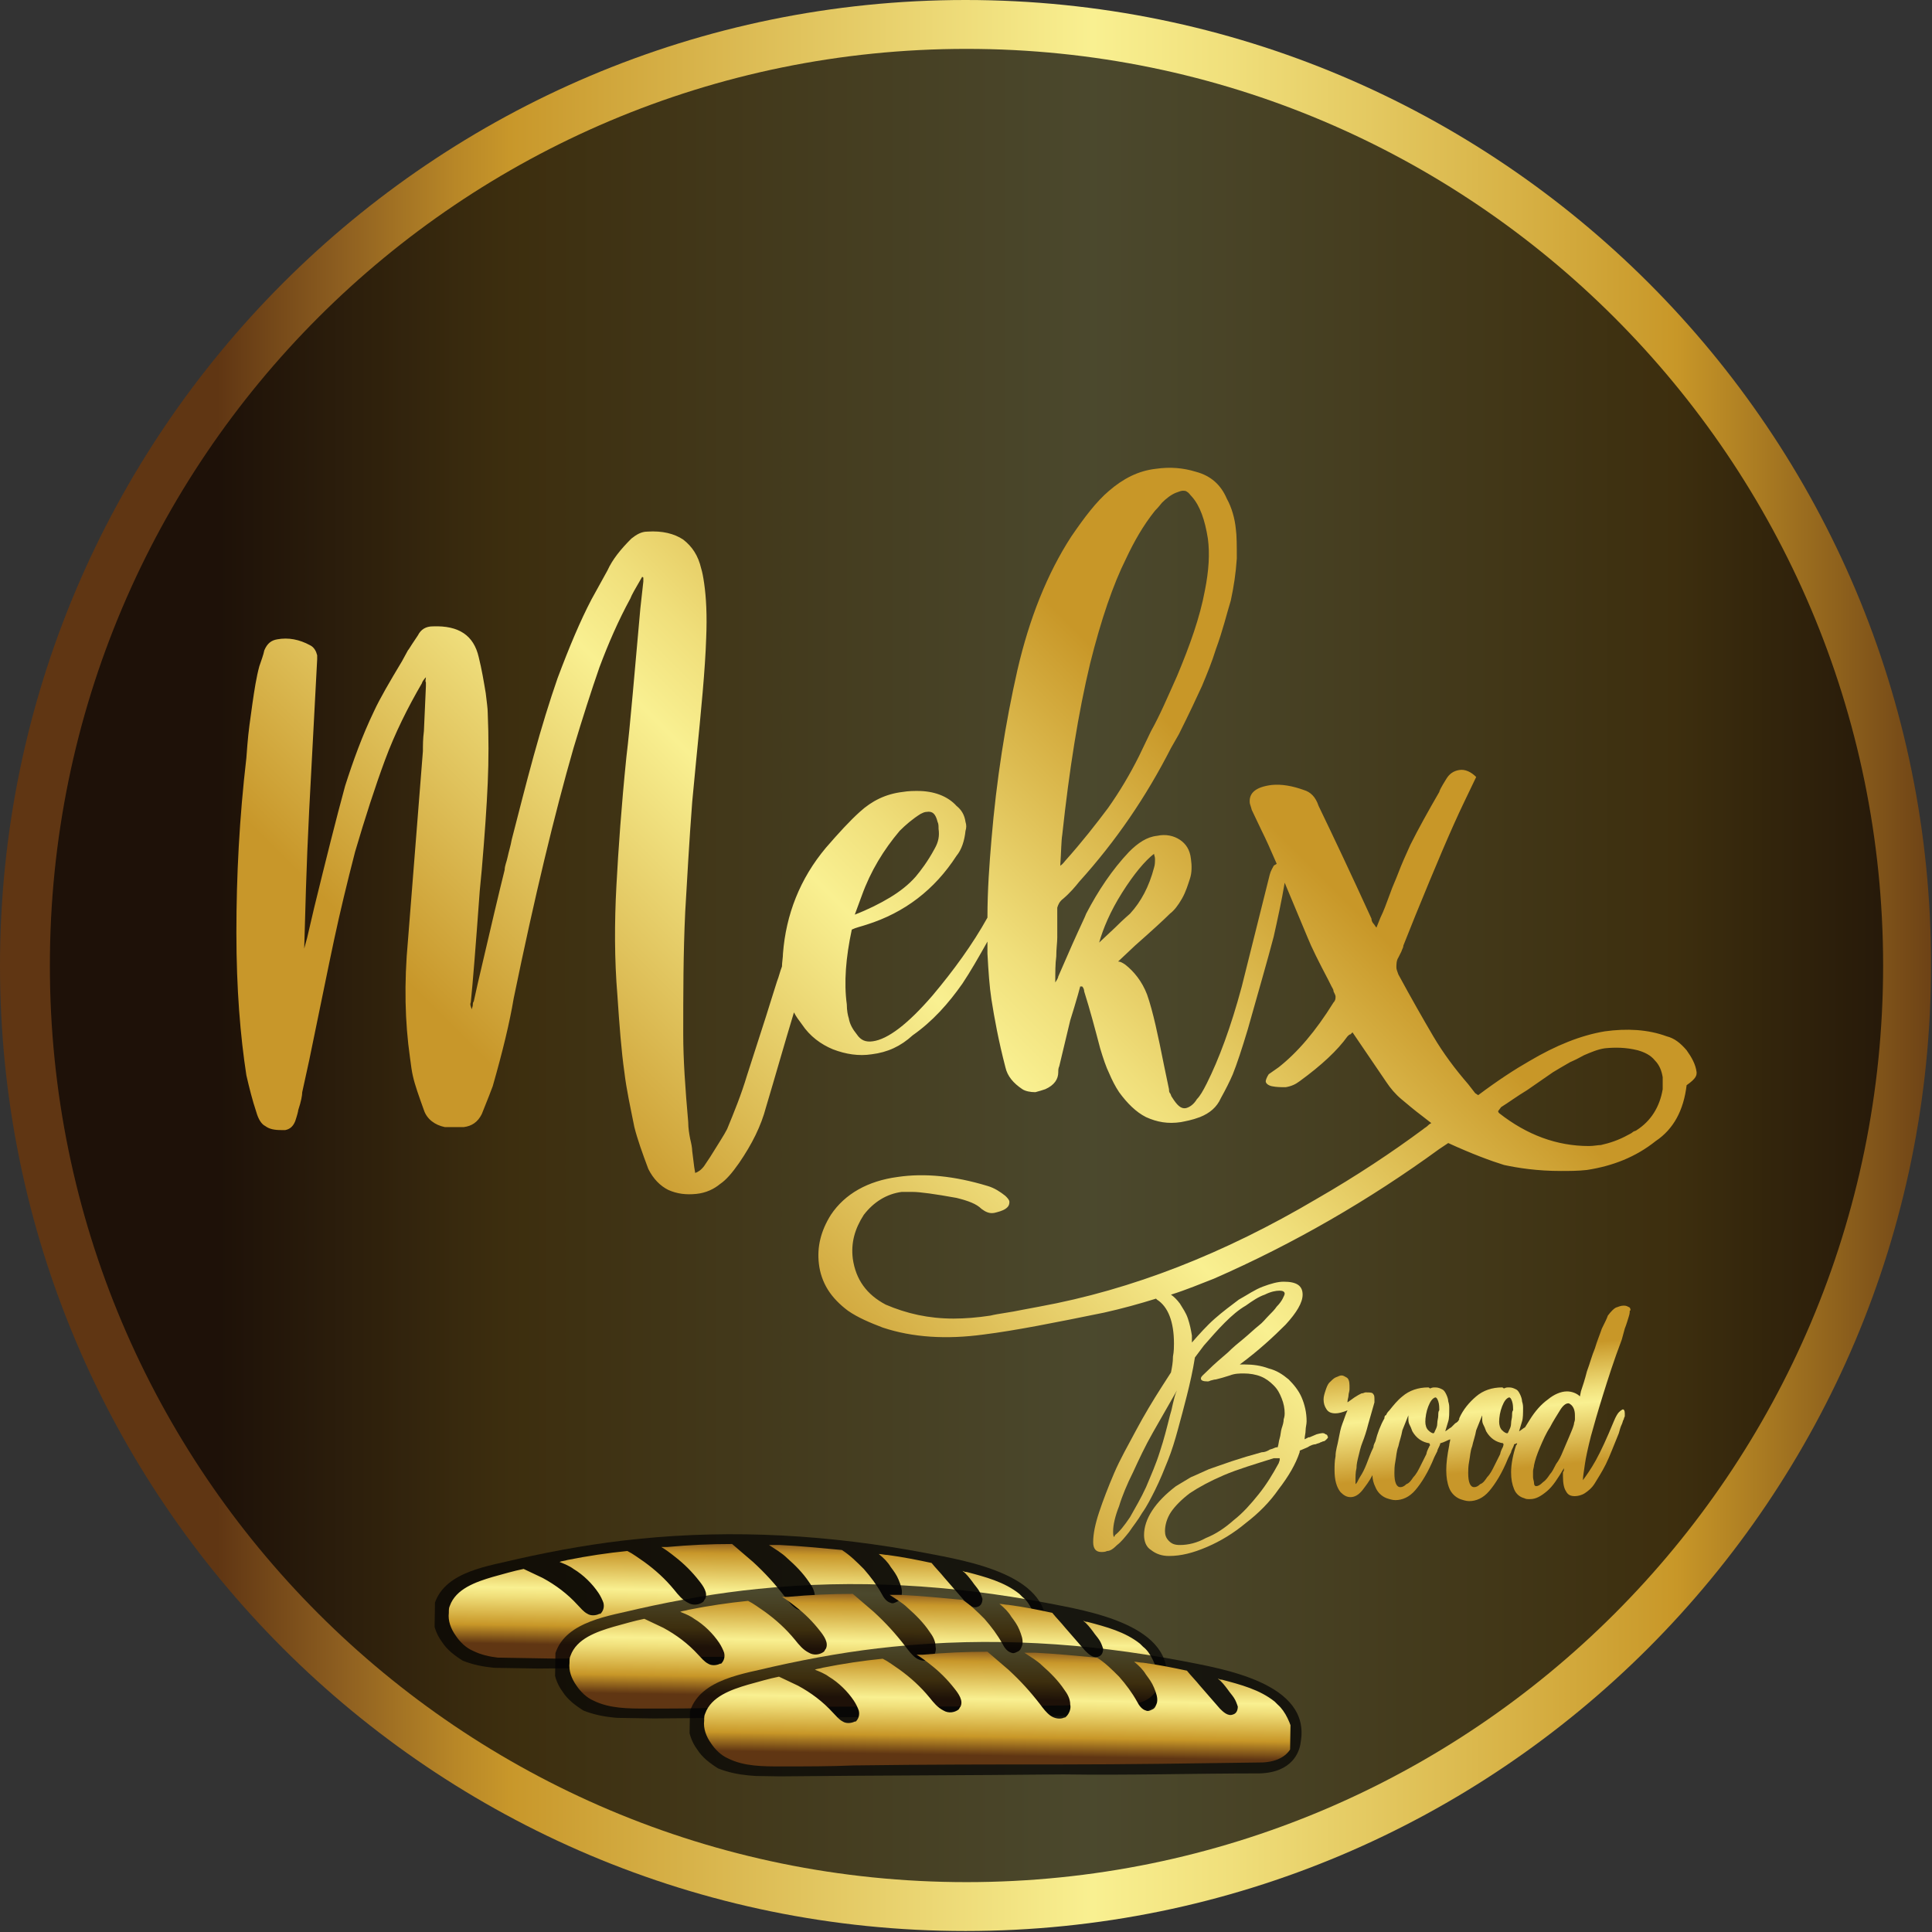 <?xml version="1.0" encoding="utf-8"?>
<!-- Generator: Adobe Illustrator 26.3.1, SVG Export Plug-In . SVG Version: 6.00 Build 0)  -->
<svg version="1.1" id="Laag_1" xmlns="http://www.w3.org/2000/svg" xmlns:xlink="http://www.w3.org/1999/xlink" x="0px" y="0px"
	 viewBox="0 0 193.7 193.7" style="enable-background:new 0 0 193.7 193.7;" xml:space="preserve">
<rect x="0" y="0" width="193.7" height="193.7" fill="#333333" stroke="none"/>
<style type="text/css">
	
		.st0{clip-path:url(#SVGID_00000057850733368817011380000016694653357884534156_);fill:url(#SVGID_00000011008556415629835030000012049168980221576591_);}
	.st1{opacity:0.7;}
	.st2{fill:#020203;}
	
		.st3{clip-path:url(#SVGID_00000111156719263109665570000008635680218928908690_);fill:url(#SVGID_00000155834685284827655960000013033897122574117814_);}
	.st4{fill:url(#SVGID_00000159456843998782866700000005621605291271379373_);}
	.st5{fill:url(#SVGID_00000059310534223644422150000008010203510843518356_);}
	.st6{clip-path:url(#SVGID_00000053512727145276485440000013314998986648009628_);fill:#020203;}
	
		.st7{clip-path:url(#SVGID_00000132798214947799574900000013897515556308789413_);fill:url(#SVGID_00000101075889938254267600000016563404850787732884_);}
	.st8{clip-path:url(#SVGID_00000119110737566784407660000011792897762345031815_);fill:#020203;}
	
		.st9{clip-path:url(#SVGID_00000128453377455469756670000012034504487954934406_);fill:url(#SVGID_00000129196513531705251570000000135426869605926334_);}
	.st10{clip-path:url(#SVGID_00000023972249683158886590000017087975089323109306_);fill:#020203;}
	
		.st11{clip-path:url(#SVGID_00000004507527478086367480000008959536071707918980_);fill:url(#SVGID_00000142163208661836135090000004256946292201312419_);}
</style>
<g>
	<g>
		<g>
			<defs>
				<path id="SVGID_1_" d="M0,96.8c0,53.5,43.4,96.8,96.8,96.8c53.5,0,96.8-43.4,96.8-96.8C193.7,43.4,150.3,0,96.8,0
					C43.4,0,0,43.4,0,96.8"/>
			</defs>
			<clipPath id="SVGID_00000004524086041802806960000013567117662037206939_">
				<use xlink:href="#SVGID_1_"  style="overflow:visible;"/>
			</clipPath>
			
				<linearGradient id="SVGID_00000056401412791533246090000012199464099143394744_" gradientUnits="userSpaceOnUse" x1="-2832.602" y1="2100.821" x2="-2832.314" y2="2100.821" gradientTransform="matrix(672.402 0 0 -672.402 1904647.75 1412693.625)">
				<stop  offset="0" style="stop-color:#603613"/>
				<stop  offset="2.000000e-02" style="stop-color:#603613"/>
				<stop  offset="8.695970e-02" style="stop-color:#8D5E20"/>
				<stop  offset="0.149" style="stop-color:#B78627"/>
				<stop  offset="0.18" style="stop-color:#C8972A"/>
				<stop  offset="0.5" style="stop-color:#F9F091"/>
				<stop  offset="0.575" style="stop-color:#F0DF7B"/>
				<stop  offset="0.727" style="stop-color:#D8B347"/>
				<stop  offset="0.82" style="stop-color:#C89728"/>
				<stop  offset="0.98" style="stop-color:#603613"/>
				<stop  offset="1" style="stop-color:#603613"/>
			</linearGradient>
			
				<rect y="0" style="clip-path:url(#SVGID_00000004524086041802806960000013567117662037206939_);fill:url(#SVGID_00000056401412791533246090000012199464099143394744_);" width="193.7" height="193.7"/>
		</g>
		<g>
			<g class="st1">
				<g>
					<path class="st2" d="M188.8,96.8c0,50.8-41.2,91.9-91.9,91.9c-50.8,0-91.9-41.2-91.9-91.9c0-50.8,41.2-91.9,91.9-91.9
						C147.6,4.9,188.8,46.1,188.8,96.8"/>
				</g>
			</g>
		</g>
		<g>
			<defs>
				<path id="SVGID_00000181773090124505440960000011496299430821639846_" d="M146.6,149.9C146.6,149.9,146.6,149.9,146.6,149.9
					C146.6,149.9,146.6,149.9,146.6,149.9L146.6,149.9z"/>
			</defs>
			<clipPath id="SVGID_00000055706249025899232020000009584586920946769572_">
				<use xlink:href="#SVGID_00000181773090124505440960000011496299430821639846_"  style="overflow:visible;"/>
			</clipPath>
			
				<linearGradient id="SVGID_00000056409793667120823420000011648794173753408182_" gradientUnits="userSpaceOnUse" x1="-7206.769" y1="5398.805" x2="-7206.48" y2="5398.805" gradientTransform="matrix(0.198 0 0 -0.198 1570.436 1216.511)">
				<stop  offset="0" style="stop-color:#603613"/>
				<stop  offset="2.000000e-02" style="stop-color:#603613"/>
				<stop  offset="8.695970e-02" style="stop-color:#8D5E20"/>
				<stop  offset="0.149" style="stop-color:#B78627"/>
				<stop  offset="0.18" style="stop-color:#C8972A"/>
				<stop  offset="0.5" style="stop-color:#F9F091"/>
				<stop  offset="0.575" style="stop-color:#F0DF7B"/>
				<stop  offset="0.727" style="stop-color:#D8B347"/>
				<stop  offset="0.82" style="stop-color:#C89728"/>
				<stop  offset="0.98" style="stop-color:#603613"/>
				<stop  offset="1" style="stop-color:#603613"/>
			</linearGradient>
			
				<rect x="146.6" y="149.9" style="clip-path:url(#SVGID_00000055706249025899232020000009584586920946769572_);fill:url(#SVGID_00000056409793667120823420000011648794173753408182_);" width="0.1" height="0"/>
		</g>
	</g>
	<g>
		
			<linearGradient id="SVGID_00000121257874289279305410000012814113539112270775_" gradientUnits="userSpaceOnUse" x1="49.981" y1="136.429" x2="129.966" y2="56.444">
			<stop  offset="0.18" style="stop-color:#C8972A"/>
			<stop  offset="0.5" style="stop-color:#F9F091"/>
			<stop  offset="0.575" style="stop-color:#F0DF7B"/>
			<stop  offset="0.727" style="stop-color:#D8B347"/>
			<stop  offset="0.82" style="stop-color:#C89728"/>
		</linearGradient>
		<path style="fill:url(#SVGID_00000121257874289279305410000012814113539112270775_);" d="M170.1,107.5c-0.1-0.8-0.5-1.5-1-2.2
			c-0.6-0.7-1.2-1.2-2-1.4c-1.9-0.7-4-0.8-6.2-0.5c-2.4,0.4-4.9,1.4-7.6,3c-1.4,0.8-3.1,1.9-5.1,3.4l-0.3-0.2l-0.7-0.9
			c-1.3-1.5-2.5-3.1-3.5-4.8c-1-1.7-2.2-3.8-3.5-6.2c-0.1-0.3-0.2-0.5-0.2-0.7c0-0.3,0-0.7,0.2-1c0.1-0.2,0.2-0.4,0.3-0.6
			c0.1-0.3,0.2-0.4,0.2-0.6l1.2-3c2-4.9,3.6-8.7,4.9-11.4l1.2-2.5c-0.5-0.5-1.1-0.8-1.7-0.7c-0.6,0.1-1,0.4-1.3,0.9
			c-0.5,0.8-0.7,1.2-0.7,1.3c-1.1,1.9-2.1,3.7-2.9,5.3c-0.5,1.1-0.9,2-1.2,2.8c-0.3,0.8-0.6,1.4-0.8,2c-0.4,1.1-0.7,1.9-1,2.5
			l-0.4,1c-0.1-0.1-0.2-0.3-0.3-0.4c-0.1-0.1-0.2-0.3-0.2-0.5c-2.1-4.6-3.9-8.4-5.3-11.3c-0.3-0.9-0.8-1.4-1.5-1.6
			c-1.1-0.4-2.2-0.6-3.2-0.5c-1.6,0.2-2.3,0.8-2.2,1.8c0,0.1,0.1,0.3,0.2,0.7l1,2.1c0.4,0.8,0.9,1.9,1.5,3.3
			c-0.1,0.1-0.2,0.1-0.3,0.2c-0.1,0.2-0.3,0.5-0.4,0.9l-2.8,11.2c-1.1,4.1-2.3,7.3-3.5,9.7c-0.4,0.8-0.7,1.3-1,1.6
			c-0.3,0.5-0.7,0.8-1.1,0.9c-0.5,0.1-0.9-0.3-1.4-1.1c-0.1-0.1-0.1-0.3-0.2-0.4c-0.1-0.1-0.1-0.3-0.1-0.4l-0.5-2.4
			c-0.6-3-1.1-5.4-1.7-7.1c-0.5-1.3-1.3-2.3-2.2-3c-0.3-0.2-0.5-0.3-0.7-0.3l1.7-1.6c1.7-1.5,2.9-2.6,3.5-3.2
			c0.4-0.3,0.8-0.8,1.2-1.5c0.4-0.7,0.6-1.4,0.8-2c0.2-0.6,0.2-1.3,0.1-2c-0.1-0.9-0.5-1.5-1.1-1.9c-0.6-0.4-1.4-0.6-2.3-0.4
			c-1,0.1-1.9,0.7-2.8,1.6c-1.7,1.8-3.1,3.9-4.3,6.2c-0.1,0.3-0.6,1.3-1.4,3.1l-1.4,3.2c0,0.1-0.1,0.3-0.3,0.6c0-1,0-1.9,0.1-2.6
			c0-0.8,0.1-1.4,0.1-1.9C106,93,106,92.1,106,91c0.1-0.3,0.2-0.6,0.6-0.9c0.7-0.6,1.2-1.2,1.6-1.7c3.7-4.1,6.7-8.5,9.2-13.4
			l0.8-1.4c1-2,1.8-3.7,2.3-4.8c0.5-1.2,1-2.4,1.4-3.7c0.7-1.9,1.1-3.6,1.5-4.9c0.3-1.4,0.5-2.7,0.6-4.2c0-1.3,0-2.3-0.1-3
			c-0.1-1-0.4-2.1-0.9-3c-0.6-1.4-1.6-2.3-3.1-2.7c-1.3-0.4-2.6-0.5-4-0.3c-1.8,0.2-3.3,1-4.7,2.2c-1.3,1.1-2.5,2.7-3.8,4.6
			c-2.4,3.7-4.2,8.2-5.4,13.4c-1.2,5.3-2.1,11-2.6,17c-0.2,2.4-0.4,5-0.4,7.8c-1.5,2.7-3.4,5.3-5.5,7.8c-2.5,2.9-4.5,4.4-6,4.6
			c-0.7,0.1-1.2-0.1-1.6-0.7c-0.4-0.5-0.7-1-0.8-1.6c-0.1-0.3-0.2-0.8-0.2-1.4c-0.3-2.2-0.1-4.7,0.5-7.5c0.4-0.2,0.9-0.3,1.5-0.5
			c3.8-1.2,6.8-3.5,9-6.9c0.5-0.6,0.8-1.5,0.9-2.5c0.1-0.3,0.1-0.6,0-0.9c-0.1-0.7-0.4-1.2-0.9-1.6c-0.9-1-2.3-1.5-3.9-1.5
			c-0.4,0-0.9,0-1.5,0.1c-1.7,0.2-3.1,0.9-4.3,2c-1,0.9-2.1,2.1-3.4,3.6c-2.6,3.1-4,6.7-4.3,10.6c0,0.4-0.1,0.9-0.1,1.3
			c-0.2,0.5-0.3,1-0.5,1.5c-0.4,1.3-0.8,2.5-1.1,3.5l-1.9,5.9c-0.6,2-1.3,3.7-2,5.4c-0.3,0.6-0.9,1.5-1.7,2.8l-0.6,0.9
			c-0.3,0.4-0.6,0.6-0.9,0.7l-0.1-0.6l-0.2-1.6c0-0.3-0.1-0.8-0.2-1.2c-0.1-0.5-0.2-1.1-0.2-1.7c-0.3-3.4-0.5-6.3-0.5-8.8
			c0-4,0-8.1,0.2-12.3c0.2-3.4,0.4-7.1,0.7-11l0.4-4.2c0.5-5,0.9-9.1,1-12.2c0.1-2.3,0-4.1-0.2-5.5c-0.1-0.7-0.2-1.2-0.3-1.5
			c-0.3-1.3-0.9-2.2-1.8-2.9c-0.9-0.6-2.1-0.9-3.6-0.8c-0.6,0-1.1,0.3-1.6,0.7c-1.1,1.1-1.9,2.1-2.4,3.2l-1.6,2.9
			c-1.1,2.1-2.2,4.7-3.4,7.9c-0.8,2.3-1.6,4.9-2.4,7.8c-0.8,2.9-1.5,5.7-2.2,8.4c-0.1,0.6-0.3,1.2-0.4,1.7c-0.1,0.5-0.3,0.9-0.3,1.3
			c-0.5,2-1.4,5.8-2.7,11.4l-0.4,1.8c-0.1,0.1-0.1,0.3-0.1,0.4c0,0.1-0.1,0.3-0.1,0.4c-0.1-0.3-0.2-0.5-0.1-0.7
			c0.2-1.9,0.5-5.7,0.9-11.2l0.2-2.1c0.3-3.5,0.5-6.4,0.6-8.7c0.1-2.3,0.1-4.6,0-7c0-0.5-0.1-1.1-0.2-2c-0.2-1.2-0.4-2.4-0.7-3.6
			c-0.5-2.2-2-3.2-4.6-3.1c-0.7,0-1.2,0.3-1.5,0.9c-0.2,0.3-0.4,0.6-0.6,0.9c-0.2,0.3-0.3,0.5-0.4,0.6l-0.6,1.1
			c-1.2,2-2.2,3.7-2.8,5c-1.2,2.5-2.1,5-2.9,7.5c-0.9,3.3-1.9,7.3-3.1,12.2l-0.7,3l-0.3,1.1c0.1-3.4,0.2-8,0.5-13.9l0.8-15.1
			c0-0.1,0-0.2,0-0.4c-0.1-0.4-0.3-0.8-0.7-1c-1.1-0.6-2.2-0.8-3.3-0.6c-0.6,0.1-1,0.4-1.3,1.1c-0.1,0.5-0.3,1-0.5,1.6
			c-0.3,1.1-0.5,2.4-0.7,3.8c-0.2,1.4-0.4,2.8-0.5,4.1l-0.1,1.3C24,82,23.7,87.8,23.7,93.5c0,5.7,0.4,10.4,1,14.3
			c0.3,1.3,0.6,2.5,1,3.7c0.2,0.7,0.5,1.2,0.9,1.4c0.4,0.3,0.9,0.4,1.6,0.4c0.1,0,0.2,0,0.4,0c0.5-0.1,0.8-0.4,1-0.9
			c0.2-0.6,0.3-1,0.3-1.1c0.3-0.9,0.4-1.5,0.4-1.8l0.7-3.2c1.1-5.3,1.9-9.3,2.5-12.1c0.6-2.8,1.3-5.7,2.1-8.8c1-3.4,2-6.5,3-9.2
			c1-2.7,2.3-5.3,3.7-7.7c0-0.1,0.2-0.4,0.4-0.6c0,0.2-0.1,0.4,0,0.5c0,0.1,0,0.3,0,0.4l-0.2,4.5c-0.1,0.8-0.1,1.4-0.1,2l-1.5,19
			c-0.4,4.3-0.3,8.2,0.2,11.7c0.1,0.8,0.2,1.5,0.3,1.9c0.2,0.9,0.6,2,1.1,3.4c0.3,0.9,1.1,1.5,2.1,1.7c0.2,0,0.4,0,0.7,0
			c0.3,0,0.5,0,0.7,0c0.1,0,0.3,0,0.5,0c0.8-0.1,1.4-0.5,1.8-1.3c0.6-1.5,1-2.5,1.1-2.8c1-3.5,1.7-6.4,2.1-8.8
			c2.1-10.2,4.1-18.5,6-25.1c0.9-3,1.8-5.8,2.6-8.1c0.9-2.4,1.9-4.7,3.1-6.9c0.1-0.3,0.5-1,1.2-2.2c0,0,0,0.1,0.1,0.1
			c0,0.1,0,0.3,0,0.4l-0.3,2.7c-0.6,6.6-1,11.6-1.4,14.9c-0.5,4.9-0.8,9.2-1,12.9c-0.2,3.7-0.2,7.4,0.1,11c0.2,3,0.4,5.6,0.7,7.7
			c0.2,1.7,0.6,3.5,1,5.5c0.3,1.2,0.8,2.6,1.4,4.2c0.5,1,1.2,1.7,2,2.1c0.9,0.4,1.8,0.5,2.8,0.4c1-0.1,1.8-0.5,2.4-1
			c0.6-0.4,1.2-1.1,1.9-2.1c1.3-1.9,2.2-3.7,2.7-5.6c0.9-3,1.8-6.2,2.8-9.5c0.2,0.4,0.5,0.8,0.8,1.2c0.8,1.2,1.9,2,3.1,2.5
			c1.3,0.5,2.6,0.7,3.9,0.5c1.6-0.2,2.9-0.8,4.1-1.9c2-1.4,3.6-3.2,5-5.2c0.8-1.2,1.6-2.6,2.5-4.2c0,0.4,0,0.8,0,1.2
			c0.1,1.8,0.2,3.3,0.4,4.6c0.3,1.9,0.7,4.1,1.4,6.8c0.2,0.9,0.8,1.6,1.7,2.2c0.3,0.2,0.8,0.3,1.3,0.3c0.4-0.1,0.7-0.2,1-0.3
			c0.9-0.4,1.3-1,1.3-1.7c0-0.2,0-0.4,0.1-0.6l1.1-4.6l0.4-1.3c0.3-1,0.5-1.7,0.6-2.1c0.1,0,0.2,0,0.2,0c0.1,0.1,0.2,0.3,0.2,0.5
			c0.6,1.9,1.1,3.8,1.6,5.7c0.3,1,0.6,1.9,0.9,2.5c0.3,0.7,0.6,1.3,1,1.9c0.8,1.1,1.7,2,2.7,2.5c1.1,0.5,2.2,0.7,3.5,0.5
			c0.5-0.1,1.1-0.2,1.9-0.5c1-0.4,1.7-1,2.1-1.9c0.5-0.9,0.9-1.7,1.2-2.4c0.4-1,0.9-2.5,1.5-4.5c1.1-3.9,2-7,2.6-9.3
			c0.4-1.8,0.8-3.6,1.1-5.4l2.3,5.5c0.4,1,1.1,2.4,2.1,4.3c0.1,0.2,0.2,0.4,0.3,0.6c0.1,0.2,0.2,0.3,0.2,0.5
			c0.1,0.2,0.2,0.4,0.2,0.5c0,0.2,0,0.4-0.2,0.6c-1.8,2.9-3.6,5-5.5,6.5l-1,0.7c-0.2,0.3-0.3,0.6-0.3,0.7c0,0.2,0.2,0.4,0.6,0.5
			c0.5,0.1,0.9,0.1,1.4,0.1c0.6-0.1,1-0.3,1.4-0.6c2.2-1.6,3.8-3.1,4.8-4.5c0.1-0.1,0.2-0.2,0.3-0.2c0.1-0.1,0.1-0.1,0.2-0.2l3.4,5
			c0.4,0.6,0.9,1.2,1.5,1.7c0.6,0.5,1.3,1.1,2.1,1.7l0.9,0.7c-0.2,0.1-0.3,0.2-0.4,0.3c-0.1,0.1-0.3,0.2-0.4,0.3
			c-3.1,2.3-6.7,4.7-10.7,7c-9.3,5.5-18.5,9.1-27.8,10.8l-1.6,0.3c-1.4,0.3-2.5,0.4-3.3,0.6c-1.3,0.2-2.6,0.3-3.7,0.3
			c-2.5,0-4.7-0.5-6.8-1.4c-1.9-1-3-2.5-3.3-4.6c-0.2-1.6,0.2-3,1.1-4.4c1-1.3,2.3-2.1,3.8-2.3c0.2,0,0.6,0,1.1,0
			c0.7,0,2.2,0.2,4.4,0.6c1.2,0.3,2,0.6,2.5,1.1c0.4,0.3,0.8,0.5,1.3,0.4c0.4-0.1,0.8-0.2,1.1-0.4c0.3-0.2,0.4-0.4,0.4-0.7
			c0-0.2-0.2-0.4-0.4-0.6c-0.5-0.4-1.1-0.8-1.8-1c-3.3-1-6.3-1.3-9-0.9c-3,0.4-5.3,1.7-6.7,3.8c-1,1.6-1.4,3.2-1.2,4.9
			c0.1,0.9,0.4,1.8,0.9,2.6c0.5,0.8,1.2,1.5,2,2.1c1,0.7,2.2,1.2,3.5,1.7c3,1,6.4,1.2,10.1,0.7c3.2-0.4,7.2-1.2,12.1-2.2
			c1.8-0.4,3.6-0.9,5.2-1.4c0,0,0.1,0.1,0.1,0.1c1.1,0.7,1.7,2.2,1.7,4.4c0,0.3,0,0.8-0.1,1.3c0,0.6-0.1,1.1-0.2,1.6v0l-0.9,1.4
			c-0.9,1.4-1.8,2.9-2.6,4.4c-0.8,1.5-1.6,2.9-2.2,4.3c-0.6,1.4-1.1,2.7-1.5,3.9c-0.4,1.2-0.6,2.2-0.6,3c0,0.7,0.3,1,0.8,1
			c0.2,0,0.4,0,0.6-0.1h0c0.3,0,0.6-0.2,1-0.6c0.4-0.3,0.8-0.8,1.2-1.3c0.4-0.6,0.9-1.2,1.3-1.9c0.5-0.7,0.9-1.5,1.3-2.3
			c0.5-1,0.9-2,1.3-3c0.4-1,0.7-2,1-3.1c0.3-1.1,0.6-2.2,0.9-3.4c0.3-1.2,0.6-2.5,0.8-3.8v0l0.9-1.2c0.7-0.8,1.4-1.6,2.1-2.3
			c0.7-0.7,1.4-1.3,2.1-1.7c0.7-0.5,1.3-0.9,1.9-1.1c0.6-0.3,1.1-0.4,1.5-0.4c0.3,0,0.5,0.1,0.5,0.3c0,0.1-0.1,0.3-0.2,0.5
			c-0.1,0.2-0.3,0.5-0.6,0.8c-0.2,0.3-0.5,0.6-0.8,0.9c-0.3,0.3-0.6,0.7-1,1c-0.5,0.4-0.9,0.8-1.5,1.3c-0.5,0.4-1.1,0.9-1.6,1.4
			c-0.7,0.6-1.4,1.2-1.9,1.7c-0.5,0.5-0.8,0.7-0.8,0.9c0,0.2,0.2,0.3,0.7,0.3c0,0,0.1,0,0.3-0.1c0.1,0,0.3-0.1,0.5-0.1
			c0.4-0.1,0.8-0.2,1.4-0.4c0.5-0.2,1-0.2,1.4-0.2c0.6,0,1.2,0.1,1.7,0.3c0.5,0.2,0.9,0.5,1.3,0.9c0.4,0.4,0.6,0.8,0.8,1.3
			c0.2,0.5,0.3,1,0.3,1.5c0,0.1,0,0.3-0.1,0.6c0,0.3-0.1,0.6-0.2,0.9c-0.1,0.3-0.1,0.7-0.2,1c-0.1,0.3-0.1,0.6-0.2,0.9
			c-0.1,0-0.2,0-0.4,0.1c-0.2,0.1-0.4,0.1-0.5,0.2c-0.2,0.1-0.4,0.2-0.7,0.2c-1.1,0.3-2.1,0.6-3,0.9c-0.9,0.3-1.7,0.6-2.3,0.8
			c-0.7,0.3-1.3,0.6-1.8,0.8c-0.5,0.3-1,0.6-1.5,0.9c-2.1,1.6-3.2,3.3-3.2,4.9c0,0.6,0.2,1.2,0.7,1.5c0.5,0.4,1.1,0.6,1.8,0.6
			c1.2,0,2.4-0.3,3.8-0.9c1.4-0.6,2.7-1.4,3.9-2.4c1.3-1,2.4-2.1,3.3-3.4c1-1.3,1.7-2.5,2.1-3.7c0-0.1,0-0.2,0.1-0.2v0l0.7-0.3
			c0.3-0.2,0.6-0.3,0.8-0.3c0.2-0.1,0.4-0.1,0.5-0.2c0.1,0,0.2-0.1,0.3-0.1c0.1,0,0.2-0.1,0.3-0.2c0.1-0.1,0.2-0.2,0.1-0.3
			c0-0.1-0.1-0.2-0.2-0.2c-0.2-0.2-0.5-0.1-0.9,0l-0.7,0.3c0,0-0.1,0-0.1,0c0,0-0.2,0.1-0.4,0.2c0-0.3,0.1-0.6,0.1-0.9
			c0-0.3,0.1-0.6,0.1-0.9c0-0.9-0.2-1.7-0.5-2.4c-0.3-0.7-0.8-1.3-1.3-1.8c-0.6-0.5-1.2-0.9-2-1.1c-0.8-0.3-1.6-0.4-2.4-0.4h-0.5
			c1.9-1.4,3.4-2.8,4.6-4c1.1-1.2,1.7-2.2,1.7-3c0-0.9-0.6-1.3-1.9-1.3c-0.6,0-1.3,0.2-2.1,0.5c-0.8,0.3-1.5,0.8-2.4,1.3
			c-0.8,0.6-1.6,1.2-2.4,1.9c-0.8,0.7-1.6,1.6-2.3,2.4l0-0.7c-0.1-0.6-0.2-1.1-0.4-1.7c-0.2-0.6-0.5-1-0.8-1.5
			c-0.3-0.4-0.6-0.7-0.9-0.9c1.6-0.5,3-1.1,4.3-1.6c8-3.5,15.6-7.9,22.6-13l0.9-0.6c2.4,1.1,4.3,1.8,5.6,2.2
			c1.4,0.3,3.3,0.6,5.7,0.6c0.8,0,1.7,0,2.6-0.1c2.6-0.4,4.9-1.3,6.9-2.9c1.8-1.2,2.8-3.1,3.1-5.6
			C170.1,108.1,170.1,107.8,170.1,107.5z M106.5,83.7c0.7-6.5,1.6-12.2,2.8-17.2c1.1-4.4,2.3-7.9,3.6-10.5c0.8-1.7,1.7-3.3,2.9-4.8
			c0.1-0.1,0.3-0.3,0.7-0.8c0.4-0.4,0.9-0.8,1.4-1c0.3-0.1,0.5-0.2,0.7-0.2c0.1,0,0.3,0,0.4,0.1c0.2,0.1,0.3,0.3,0.5,0.5
			c0.8,0.9,1.3,2.3,1.6,4.2c0.2,1.5,0.1,3.2-0.3,5.2c-0.5,2.7-1.5,5.5-2.8,8.6c-0.9,2-1.7,3.9-2.6,5.5l-1.2,2.5
			c-0.9,1.8-1.9,3.5-3.1,5.2c-1.2,1.6-2.6,3.4-4.3,5.3c-0.1,0.1-0.2,0.3-0.5,0.5C106.4,85.3,106.4,84.3,106.5,83.7z M86.4,89.8
			c0.9-2.5,2.2-4.6,3.8-6.5c0.6-0.6,1.3-1.2,2.1-1.7c0.2-0.1,0.4-0.2,0.6-0.2c0.6-0.1,0.9,0.2,1.1,1c0.1,0.2,0.1,0.4,0.1,0.7
			c0.1,0.7,0,1.3-0.4,2c-0.7,1.3-1.4,2.2-1.9,2.8c-0.7,0.8-1.6,1.5-2.6,2.1c-1,0.6-2.2,1.2-3.5,1.7L86.4,89.8z M110.2,94.5
			c0.4-1.4,1.1-3.1,2.3-5c1.2-1.9,2.3-3.2,3.2-3.9c0,0.1,0.1,0.3,0.1,0.5c0,0.3,0,0.6-0.1,0.9c-0.5,1.9-1.3,3.4-2.4,4.6
			c-0.1,0.1-0.6,0.5-1.5,1.4L110.2,94.5z M117.6,140.7c-0.1,0.5-0.2,0.9-0.3,1.2c-0.3,1.2-0.6,2.4-1,3.6c-0.4,1.3-0.9,2.4-1.4,3.6
			c-0.5,1.1-1.1,2.1-1.6,3c-0.6,0.9-1.1,1.5-1.5,1.8l-0.1,0.2c-0.1-0.1-0.1-0.3-0.1-0.6c0-0.6,0.2-1.5,0.6-2.5
			c0.3-1,0.8-2.2,1.4-3.4c0.6-1.3,1.2-2.6,2-4c0.8-1.4,1.6-2.8,2.4-4.2C117.8,139.8,117.7,140.3,117.6,140.7z M128.3,146.2
			c0,0,0,0.1,0,0.2l-0.1,0.3c-0.6,1.1-1.2,2.1-2,3.1c-0.8,1-1.6,1.9-2.5,2.6c-0.9,0.8-1.8,1.4-2.8,1.8c-0.9,0.5-1.8,0.7-2.6,0.7
			c-0.5,0-0.8-0.1-1.1-0.4c-0.3-0.3-0.4-0.6-0.4-1c0-0.6,0.2-1.3,0.6-1.9c0.4-0.6,1.1-1.3,1.9-1.9c0.9-0.6,2-1.2,3.4-1.8
			c1.4-0.6,3.1-1.1,5-1.7h0L128.3,146.2C128.3,146.1,128.3,146.1,128.3,146.2z M166.7,109.2c-0.3,1.8-1.2,3.2-2.6,4.1
			c-0.1,0.1-0.3,0.1-0.4,0.2c-0.1,0.1-0.3,0.2-0.5,0.3c-0.9,0.5-1.8,0.8-2.7,1c-0.3,0-0.7,0.1-1.2,0.1c-3.2,0-6.2-1.1-9-3.3
			c0,0-0.1-0.1-0.1-0.2l0.3-0.4c0.8-0.5,1.6-1.1,2.6-1.7l2.6-1.8c0.5-0.3,1-0.6,1.7-1c0.7-0.3,1.2-0.6,1.4-0.7
			c0.7-0.3,1.4-0.6,2.1-0.7c1-0.1,2.1-0.1,3.3,0.2c0.7,0.2,1.3,0.5,1.7,1c0.5,0.5,0.7,1.1,0.8,1.7
			C166.7,108.5,166.7,108.8,166.7,109.2z"/>
		
			<linearGradient id="SVGID_00000017496138388877534010000017054882357997397163_" gradientUnits="userSpaceOnUse" x1="149.58" y1="150.813" x2="147.951" y2="132.196">
			<stop  offset="0.18" style="stop-color:#C8972A"/>
			<stop  offset="0.5" style="stop-color:#F9F091"/>
			<stop  offset="0.575" style="stop-color:#F0DF7B"/>
			<stop  offset="0.727" style="stop-color:#D8B347"/>
			<stop  offset="0.82" style="stop-color:#C89728"/>
		</linearGradient>
		<path style="fill:url(#SVGID_00000017496138388877534010000017054882357997397163_);" d="M163.4,131.1c-0.2-0.1-0.3-0.2-0.6-0.2
			c-0.3,0-0.5,0.1-0.8,0.2c-0.2,0.1-0.5,0.4-0.8,0.8c-0.1,0.3-0.3,0.7-0.6,1.3c-0.2,0.6-0.5,1.3-0.7,2c-0.3,0.7-0.5,1.5-0.8,2.3
			c-0.2,0.8-0.4,1.4-0.6,2l-0.1,0.5c-0.3-0.3-0.8-0.5-1.3-0.5c-0.6,0-1.3,0.3-1.9,0.8c-0.7,0.5-1.3,1.2-1.8,2
			c-0.2,0.3-0.3,0.5-0.5,0.8l0,0c-0.2,0.1-0.4,0.3-0.6,0.4c0.1-0.3,0.2-0.7,0.3-1c0.1-0.3,0.1-0.8,0.1-1.3c0-0.2,0-0.4-0.1-0.7
			c0-0.2-0.1-0.5-0.2-0.7c-0.1-0.2-0.2-0.4-0.4-0.5c-0.2-0.1-0.4-0.2-0.7-0.2c-0.2,0-0.3,0-0.5,0.1c-0.1,0-0.1-0.1-0.2-0.1
			c-1,0-1.9,0.3-2.6,0.9c-0.7,0.6-1.3,1.3-1.7,2.2l0,0.1c-0.1,0.2-0.2,0.3-0.4,0.4c-0.1,0.1-0.3,0.3-0.4,0.4
			c-0.2,0.1-0.4,0.3-0.6,0.4c0.1-0.3,0.2-0.7,0.3-1c0.1-0.3,0.1-0.8,0.1-1.3c0-0.2,0-0.4-0.1-0.7c0-0.2-0.1-0.5-0.2-0.7
			c-0.1-0.2-0.2-0.4-0.4-0.5c-0.2-0.1-0.4-0.2-0.7-0.2c-0.2,0-0.3,0-0.5,0.1c-0.1,0-0.1-0.1-0.2-0.1c-1,0-1.9,0.3-2.6,0.9
			c-0.5,0.4-0.9,0.9-1.3,1.4c-0.1,0.1-0.2,0.2-0.3,0.4c0,0,0,0.1-0.1,0.1c-0.1,0.1-0.1,0.2-0.1,0.3c-0.4,0.7-0.7,1.5-0.9,2.3
			c-0.1,0.2-0.2,0.4-0.2,0.6c-0.3,0.6-0.5,1.2-0.7,1.7c-0.2,0.5-0.4,0.9-0.6,1.2c-0.2,0.3-0.3,0.6-0.4,0.7c0,0-0.1,0.1-0.1,0.1l0,0
			c0,0,0-0.1,0-0.3c0-0.5,0-0.9,0.1-1.3c0-0.4,0.1-0.8,0.2-1.2c0.1-0.4,0.2-0.9,0.4-1.4c0.2-0.5,0.4-1.1,0.6-1.9l0.6-2.1v-0.3
			c0-0.2,0-0.4-0.1-0.5c-0.1-0.2-0.3-0.2-0.8-0.2c-0.1,0-0.2,0.1-0.4,0.1c-0.2,0.1-0.4,0.2-0.7,0.4l-0.7,0.5c0,0,0-0.1,0-0.1
			c0-0.2,0.1-0.4,0.1-0.6c0-0.2,0.1-0.4,0.1-0.6c0-0.2,0-0.3,0-0.4c0-0.4-0.1-0.7-0.3-0.8c-0.2-0.1-0.3-0.2-0.5-0.2
			c-0.2,0-0.3,0.1-0.6,0.2c-0.2,0.1-0.4,0.3-0.6,0.5c-0.2,0.2-0.3,0.5-0.4,0.8c-0.1,0.3-0.2,0.6-0.2,0.9c0,0.4,0.1,0.7,0.3,1
			c0.2,0.3,0.5,0.4,0.9,0.4c0.3,0,0.7-0.1,1.2-0.3c-0.2,0.4-0.3,0.8-0.5,1.3c-0.2,0.5-0.3,1.1-0.4,1.6c-0.1,0.6-0.3,1.1-0.3,1.7
			c-0.1,0.5-0.1,1-0.1,1.4c0,1,0.2,1.7,0.6,2.2c0.3,0.3,0.6,0.5,1,0.5c0.4,0,0.8-0.2,1.2-0.7c0.3-0.4,0.7-0.9,1-1.5
			c0,0.4,0.1,0.8,0.3,1.2c0.2,0.5,0.6,0.9,1.1,1.1h0c0.3,0.1,0.6,0.2,0.9,0.2c0.7,0,1.4-0.3,2-1c0.6-0.7,1.3-1.8,1.9-3.3l0.3-0.6
			c0-0.1,0.1-0.3,0.2-0.5c0.1-0.2,0.1-0.3,0.1-0.3c0.4-0.1,0.7-0.3,1-0.4c0,0.2-0.1,0.4-0.1,0.6c-0.2,1-0.3,1.8-0.3,2.5
			c0,0.7,0.1,1.3,0.3,1.8c0.2,0.5,0.6,0.9,1.1,1.1h0c0.3,0.1,0.6,0.2,0.9,0.2c0.7,0,1.4-0.3,2-1c0.6-0.7,1.3-1.8,1.9-3.3l0.3-0.6
			c0-0.1,0.1-0.3,0.2-0.5c0.1-0.2,0.1-0.3,0.1-0.3c0.1,0,0.2-0.1,0.3-0.1c0,0.1,0,0.1-0.1,0.2c-0.3,0.9-0.5,1.9-0.5,2.7
			c0,0.7,0.1,1.2,0.3,1.7c0.2,0.5,0.6,0.8,1,0.9v0c0.2,0.1,0.3,0.1,0.6,0.1c0.6,0,1.1-0.3,1.7-0.8c0.6-0.5,1.1-1.3,1.7-2.3
			c0,0.2,0,0.3-0.1,0.4c0,0.1,0,0.3,0,0.4c0,0.7,0.1,1.2,0.3,1.5c0.2,0.4,0.5,0.5,0.9,0.5c0.3,0,0.7-0.1,1-0.3c0.3-0.2,0.7-0.5,1-1
			c0.3-0.5,0.7-1.1,1.1-1.9c0.4-0.8,0.8-1.9,1.3-3.1c0.1-0.4,0.2-0.7,0.3-0.9c0.1-0.2,0.1-0.4,0.2-0.5c0-0.1,0.1-0.3,0.1-0.3v-0.3
			c0-0.3-0.1-0.4-0.2-0.4c-0.2,0.1-0.3,0.2-0.4,0.3c-0.1,0.1-0.3,0.4-0.5,0.9c-0.7,1.7-1.3,3-1.8,3.9c-0.5,0.9-1,1.6-1.3,2
			c0-0.3,0.1-0.9,0.2-1.6c0.1-0.7,0.3-1.6,0.6-2.8c0.3-1.1,0.7-2.5,1.2-4.1c0.5-1.6,1.1-3.5,1.9-5.6l0.3-1.1
			c0.2-0.5,0.3-0.9,0.4-1.2c0.1-0.3,0.1-0.5,0.1-0.6C163.5,131.4,163.5,131.3,163.4,131.1L163.4,131.1z M143.3,145
			c0,0.1-0.2,0.3-0.3,0.8c-0.2,0.4-0.4,0.8-0.6,1.2c-0.2,0.4-0.4,0.8-0.7,1.1c-0.2,0.3-0.4,0.6-0.7,0.7c-0.2,0.2-0.4,0.3-0.6,0.3
			c-0.4,0-0.6-0.5-0.6-1.4c0-0.3,0-0.7,0.1-1.2c0.1-0.5,0.1-1,0.3-1.5c0.1-0.5,0.3-1,0.4-1.6c0.2-0.5,0.4-1,0.6-1.5c0,0,0,0.1,0,0.1
			c0,0,0,0.1,0,0.1c0,0.3,0,0.5,0.1,0.7c0.1,0.2,0.2,0.4,0.3,0.7c0.4,0.7,1,1.1,1.7,1.2C143.4,144.9,143.4,144.9,143.3,145z
			 M144.2,141.9c0,0.3-0.1,0.5-0.1,0.8c0,0.3-0.1,0.5-0.2,0.7c-0.1,0.2-0.1,0.3-0.2,0.3c-0.1,0-0.3-0.1-0.5-0.3
			c-0.2-0.2-0.3-0.5-0.3-0.9l0,0.1c0-0.5,0.1-1.1,0.3-1.6c0.2-0.5,0.4-0.8,0.7-0.9c0.1,0,0.2,0.1,0.3,0.4c0.1,0.3,0.1,0.6,0.1,0.9
			C144.2,141.5,144.2,141.7,144.2,141.9z M150.7,145c0,0.1-0.2,0.3-0.3,0.8c-0.2,0.4-0.4,0.8-0.6,1.2c-0.2,0.4-0.4,0.8-0.7,1.1
			c-0.2,0.3-0.4,0.6-0.7,0.7c-0.2,0.2-0.4,0.3-0.6,0.3c-0.4,0-0.6-0.5-0.6-1.4c0-0.3,0-0.7,0.1-1.2c0.1-0.5,0.1-1,0.3-1.5
			c0.1-0.5,0.3-1,0.4-1.6c0.2-0.5,0.4-1,0.6-1.5c0,0,0,0.1,0,0.1c0,0,0,0.1,0,0.1c0,0.3,0,0.5,0.1,0.7c0.1,0.2,0.2,0.4,0.3,0.7
			c0.4,0.7,1,1.1,1.7,1.2C150.8,144.9,150.7,144.9,150.7,145z M151.6,141.9c0,0.3-0.1,0.5-0.1,0.8c0,0.3-0.1,0.5-0.2,0.7
			c-0.1,0.2-0.1,0.3-0.2,0.3c-0.1,0-0.3-0.1-0.5-0.3c-0.2-0.2-0.3-0.5-0.3-0.9l0,0.1c0-0.5,0.1-1.1,0.3-1.6c0.2-0.5,0.4-0.8,0.7-0.9
			c0.1,0,0.2,0.1,0.3,0.4c0.1,0.3,0.1,0.6,0.1,0.9C151.6,141.5,151.6,141.7,151.6,141.9z M157.9,142.3c0,0.2-0.1,0.3-0.1,0.5
			c-0.1,0.4-0.3,0.8-0.5,1.3c-0.2,0.5-0.4,0.9-0.6,1.4c-0.2,0.5-0.4,0.9-0.7,1.3c-0.2,0.4-0.4,0.8-0.6,1v0c-0.2,0.3-0.4,0.6-0.7,0.8
			c-0.3,0.3-0.5,0.4-0.7,0.4c-0.1,0-0.2-0.1-0.2-0.3c0-0.2-0.1-0.4-0.1-0.6c0-0.2,0-0.4,0-0.6c0-0.2,0.1-0.4,0.1-0.6
			c0.1-0.5,0.3-1.1,0.6-1.8c0.3-0.7,0.6-1.4,1-2c0.3-0.6,0.7-1.2,1-1.7c0.3-0.5,0.6-0.7,0.8-0.7h0.1c0.4,0.2,0.6,0.6,0.6,1.2
			C157.9,142,157.9,142.2,157.9,142.3z"/>
	</g>
	<g>
		<g>
			<g>
				<g class="st1">
					<g>
						<defs>
							
								<rect id="SVGID_00000164477107348176421130000015294796016240650637_" x="67.3" y="130" transform="matrix(1.603206e-02 -1 1 1.603206e-02 -87.573 232.334)" width="14" height="61.4"/>
						</defs>
						<clipPath id="SVGID_00000117660150773709232900000013304432635240025017_">
							<use xlink:href="#SVGID_00000164477107348176421130000015294796016240650637_"  style="overflow:visible;"/>
						</clipPath>
						<path style="clip-path:url(#SVGID_00000117660150773709232900000013304432635240025017_);fill:#020203;" d="M52.3,167.3
							c9.6-0.1,19.1-0.1,28.7-0.2c6.6,0.1,13.1-0.1,19.7-0.1c3.3-0.1,4-2.2,4.1-3.1c1.1-6-7.9-7.4-12-8.2
							c-9.5-1.8-19.2-2.4-28.9-1.4c-4,0.4-8,1.1-12,2c-2.8,0.7-7.2,1.2-8.3,4.4c-0.1,0.3-0.2,0.6-0.2,0.9c0,0.1,0,0.2,0,0.3
							c0,0.9,0.3,1.9,0.9,2.7c0.5,0.8,1.3,1.4,2.1,1.9C48.4,167.3,50.5,167.3,52.3,167.3"/>
					</g>
				</g>
			</g>
			<g>
				<defs>
					<path id="SVGID_00000115507679179314147750000008573552848845412031_" d="M102.5,160.1c-0.1-0.1-0.2-0.2-0.3-0.3
						c-1.5-1.2-3.4-1.7-5.3-2.2c0,0,0,0-0.1,0c-0.1,0-0.2-0.1-0.3-0.1c0.4,0.3,0.7,0.7,1,1.1c0.2,0.3,0.4,0.5,0.6,0.8
						c0.2,0.3,0.3,0.6,0.4,0.9c0,0.3-0.1,0.7-0.5,0.8c0,0,0,0,0,0c-0.5,0.2-1-0.3-1.3-0.6c-0.7-0.8-1.3-1.5-2-2.3
						c-0.4-0.5-0.9-1-1.3-1.5c-1.4-0.3-2.9-0.6-4.4-0.8l0,0c-0.3,0-0.6-0.1-0.9-0.1c0.5,0.4,0.9,0.8,1.2,1.3
						c0.3,0.4,0.6,0.8,0.8,1.3c0.2,0.5,0.4,1,0.3,1.5c-0.1,0.3-0.2,0.6-0.5,0.7l0,0c-0.2,0.1-0.4,0.2-0.6,0.1
						c-0.4-0.1-0.7-0.5-0.9-0.9c-0.5-0.9-1.1-1.7-1.8-2.5c-0.7-0.7-1.4-1.4-2.2-1.9l0,0c-2.1-0.2-4.2-0.4-6.2-0.5
						c-0.4,0-0.8,0-1.1,0c0.6,0.4,1.3,0.8,1.8,1.3c0.8,0.7,1.6,1.5,2.2,2.4c0.3,0.4,0.6,0.9,0.6,1.5c0.1,0.4-0.1,0.9-0.4,1.2
						c-0.1,0.1-0.1,0.1-0.2,0.1c-0.4,0.2-1,0.1-1.4-0.2c-0.4-0.3-0.7-0.7-1-1.1c-1-1.3-2-2.4-3.2-3.5c-0.7-0.6-1.4-1.2-2.1-1.8
						c-2.2,0-4.3,0.1-6.5,0.3c-0.2,0-0.4,0-0.6,0c0,0,0,0,0,0c0.5,0.3,0.9,0.6,1.4,1c0.9,0.7,1.7,1.5,2.4,2.4
						c0.4,0.5,0.9,1.2,0.6,1.8c-0.1,0.1-0.1,0.2-0.2,0.3c-0.4,0.3-1,0.4-1.5,0.1c-0.6-0.3-1-0.8-1.4-1.3c-0.9-1.1-1.9-2-3-2.8
						c-0.6-0.4-1.1-0.8-1.7-1.1c-2,0.2-4,0.5-6,0.9c-0.3,0.1-0.6,0.1-0.8,0.2c0.5,0.2,1,0.4,1.4,0.7c1,0.6,1.9,1.5,2.5,2.4
						c0.2,0.3,0.4,0.7,0.5,1c0.1,0.4,0,0.8-0.3,1.1c0,0,0,0-0.1,0c-0.4,0.2-0.9,0.2-1.2,0c-0.4-0.2-0.7-0.6-1-0.9
						c-1-1.1-2.2-2-3.5-2.7c-0.6-0.3-1.3-0.6-1.9-0.9c-1,0.2-2,0.5-3.1,0.8c-1.7,0.5-3.7,1.2-4.3,2.9c-0.1,0.2-0.1,0.4-0.1,0.7
						c-0.1,0.8,0.2,1.6,0.7,2.3c0.4,0.6,1,1.2,1.7,1.5c1.6,0.8,3.5,0.8,5.3,0.8c2.5,0,5,0,7.3-0.1c7.3-0.1,14-0.1,20.9-0.1
						c6.4,0,12.9-0.1,20.1-0.2c2-0.1,2.9-1.1,3.1-2.2c0-0.2,0-0.3,0-0.5C103.8,162,103.3,160.7,102.5,160.1"/>
				</defs>
				<clipPath id="SVGID_00000128446990883786926080000000318181671219017107_">
					<use xlink:href="#SVGID_00000115507679179314147750000008573552848845412031_"  style="overflow:visible;"/>
				</clipPath>
				
					<linearGradient id="SVGID_00000144313233149083351600000005834264055428596637_" gradientUnits="userSpaceOnUse" x1="-2877.941" y1="2092.375" x2="-2877.668" y2="2092.375" gradientTransform="matrix(-0.692 43.183 43.183 0.692 -92272.555 122983.023)">
					<stop  offset="0" style="stop-color:#603613"/>
					<stop  offset="2.000000e-02" style="stop-color:#603613"/>
					<stop  offset="8.695970e-02" style="stop-color:#8D5E20"/>
					<stop  offset="0.149" style="stop-color:#B78627"/>
					<stop  offset="0.18" style="stop-color:#C8972A"/>
					<stop  offset="0.5" style="stop-color:#F9F091"/>
					<stop  offset="0.575" style="stop-color:#F0DF7B"/>
					<stop  offset="0.727" style="stop-color:#D8B347"/>
					<stop  offset="0.82" style="stop-color:#C89728"/>
					<stop  offset="0.98" style="stop-color:#603613"/>
					<stop  offset="1" style="stop-color:#603613"/>
				</linearGradient>
				
					<polygon style="clip-path:url(#SVGID_00000128446990883786926080000000318181671219017107_);fill:url(#SVGID_00000144313233149083351600000005834264055428596637_);" points="
					103.9,155.2 103.7,167.1 44.5,166.1 44.7,154.3 				"/>
			</g>
		</g>
		<g>
			<g>
				<g class="st1">
					<g>
						<defs>
							
								<rect id="SVGID_00000132058468334690202750000015327557019489346468_" x="79.4" y="135" transform="matrix(1.603206e-02 -1 1 1.603206e-02 -80.689 249.366)" width="14" height="61.4"/>
						</defs>
						<clipPath id="SVGID_00000116935480052334030190000014736044495151147710_">
							<use xlink:href="#SVGID_00000132058468334690202750000015327557019489346468_"  style="overflow:visible;"/>
						</clipPath>
						<path style="clip-path:url(#SVGID_00000116935480052334030190000014736044495151147710_);fill:#020203;" d="M64.4,172.3
							c9.6-0.1,19.1-0.1,28.7-0.2c6.6,0.1,13.1-0.1,19.7-0.1c3.3-0.1,4-2.2,4.1-3.1c1.1-6-7.9-7.4-12-8.2
							c-9.5-1.8-19.2-2.4-28.9-1.4c-4,0.4-8,1.1-12,2c-2.8,0.7-7.2,1.2-8.3,4.4c-0.1,0.3-0.2,0.6-0.2,0.9c0,0.1,0,0.2,0,0.3
							c0,0.9,0.3,1.9,0.9,2.7c0.5,0.8,1.3,1.4,2.1,1.9C60.5,172.3,62.6,172.3,64.4,172.3"/>
					</g>
				</g>
			</g>
			<g>
				<defs>
					<path id="SVGID_00000178890286687629693360000007417959419216830115_" d="M114.6,165.1c-0.1-0.1-0.2-0.2-0.3-0.3
						c-1.5-1.2-3.4-1.7-5.3-2.2c0,0,0,0-0.1,0c-0.1,0-0.2-0.1-0.3-0.1c0.4,0.3,0.7,0.7,1,1.1c0.2,0.3,0.4,0.5,0.6,0.8
						c0.2,0.3,0.3,0.6,0.4,0.9c0,0.3-0.1,0.7-0.5,0.8c0,0,0,0,0,0c-0.5,0.2-1-0.3-1.3-0.6c-0.7-0.8-1.3-1.5-2-2.3
						c-0.4-0.5-0.9-1-1.3-1.5c-1.4-0.3-2.9-0.6-4.4-0.8l0,0c-0.3,0-0.6-0.1-0.9-0.1c0.5,0.4,0.9,0.8,1.2,1.3
						c0.3,0.4,0.6,0.8,0.8,1.3c0.2,0.5,0.4,1,0.3,1.5c-0.1,0.3-0.2,0.6-0.5,0.7l0,0c-0.2,0.1-0.4,0.2-0.6,0.1
						c-0.4-0.1-0.7-0.5-0.9-0.9c-0.5-0.9-1.1-1.7-1.8-2.5c-0.7-0.7-1.4-1.4-2.2-1.9l0,0c-2.1-0.2-4.2-0.4-6.2-0.5
						c-0.4,0-0.8,0-1.1,0c0.6,0.4,1.3,0.8,1.8,1.3c0.8,0.7,1.6,1.5,2.2,2.4c0.3,0.4,0.6,0.9,0.6,1.5c0.1,0.4-0.1,0.9-0.4,1.2
						c-0.1,0.1-0.1,0.1-0.2,0.1c-0.4,0.2-1,0.1-1.4-0.2c-0.4-0.3-0.7-0.7-1-1.1c-1-1.3-2-2.4-3.2-3.5c-0.7-0.6-1.4-1.2-2.1-1.8
						c-2.2,0-4.3,0.1-6.5,0.3c-0.2,0-0.4,0-0.6,0c0,0,0,0,0,0c0.5,0.3,0.9,0.6,1.4,1c0.9,0.7,1.7,1.5,2.4,2.4
						c0.4,0.5,0.9,1.2,0.6,1.8c-0.1,0.1-0.1,0.2-0.2,0.3c-0.4,0.3-1,0.4-1.5,0.1c-0.6-0.3-1-0.8-1.4-1.3c-0.9-1.1-1.9-2-3-2.8
						c-0.6-0.4-1.1-0.8-1.7-1.1c-2,0.2-4,0.5-6,0.9c-0.3,0.1-0.6,0.1-0.8,0.2c0.5,0.2,1,0.4,1.4,0.7c1,0.6,1.9,1.5,2.5,2.4
						c0.2,0.3,0.4,0.7,0.5,1c0.1,0.4,0,0.8-0.3,1.1c0,0,0,0-0.1,0c-0.4,0.2-0.9,0.2-1.2,0c-0.4-0.2-0.7-0.6-1-0.9
						c-1-1.1-2.2-2-3.5-2.7c-0.6-0.3-1.3-0.6-1.9-0.9c-1,0.2-2,0.5-3.1,0.8c-1.7,0.5-3.7,1.2-4.3,2.9c-0.1,0.2-0.1,0.4-0.1,0.7
						c-0.1,0.8,0.2,1.6,0.7,2.3c0.4,0.6,1,1.2,1.7,1.5c1.6,0.8,3.5,0.8,5.3,0.8c2.5,0,5,0,7.3-0.1c7.3-0.1,14-0.1,20.9-0.1
						c6.4,0,12.9-0.1,20.1-0.2c2-0.1,2.9-1.1,3.1-2.2c0-0.2,0-0.3,0-0.5C115.9,167,115.4,165.7,114.6,165.1"/>
				</defs>
				<clipPath id="SVGID_00000059279398836840550740000006732905527017212071_">
					<use xlink:href="#SVGID_00000178890286687629693360000007417959419216830115_"  style="overflow:visible;"/>
				</clipPath>
				
					<linearGradient id="SVGID_00000026867151678392533020000016853396475366752403_" gradientUnits="userSpaceOnUse" x1="-2877.829" y1="2092.657" x2="-2877.557" y2="2092.657" gradientTransform="matrix(-0.692 43.183 43.183 0.692 -92272.555 122983.023)">
					<stop  offset="0" style="stop-color:#603613"/>
					<stop  offset="2.000000e-02" style="stop-color:#603613"/>
					<stop  offset="8.695970e-02" style="stop-color:#8D5E20"/>
					<stop  offset="0.149" style="stop-color:#B78627"/>
					<stop  offset="0.18" style="stop-color:#C8972A"/>
					<stop  offset="0.5" style="stop-color:#F9F091"/>
					<stop  offset="0.575" style="stop-color:#F0DF7B"/>
					<stop  offset="0.727" style="stop-color:#D8B347"/>
					<stop  offset="0.82" style="stop-color:#C89728"/>
					<stop  offset="0.98" style="stop-color:#603613"/>
					<stop  offset="1" style="stop-color:#603613"/>
				</linearGradient>
				
					<polygon style="clip-path:url(#SVGID_00000059279398836840550740000006732905527017212071_);fill:url(#SVGID_00000026867151678392533020000016853396475366752403_);" points="
					116,160.3 115.8,172.1 56.6,171.2 56.8,159.3 				"/>
			</g>
		</g>
		<g>
			<g>
				<g class="st1">
					<g>
						<defs>
							
								<rect id="SVGID_00000089556942630745747120000012781734816390931615_" x="92.9" y="140.8" transform="matrix(1.603206e-02 -1 1 1.603206e-02 -73.221 268.593)" width="14" height="61.4"/>
						</defs>
						<clipPath id="SVGID_00000002359865332052427340000003140271026763503254_">
							<use xlink:href="#SVGID_00000089556942630745747120000012781734816390931615_"  style="overflow:visible;"/>
						</clipPath>
						<path style="clip-path:url(#SVGID_00000002359865332052427340000003140271026763503254_);fill:#020203;" d="M77.9,178.1
							c9.6-0.1,19.1-0.1,28.7-0.2c6.6,0.1,13.1-0.1,19.7-0.1c3.3-0.1,4-2.2,4.1-3.1c1.1-6-7.9-7.4-12-8.2
							c-9.5-1.8-19.2-2.4-28.9-1.4c-4,0.4-8,1.1-12,2c-2.8,0.7-7.2,1.2-8.3,4.4c-0.1,0.3-0.2,0.6-0.2,0.9c0,0.1,0,0.2,0,0.3
							c0,0.9,0.3,1.9,0.9,2.7c0.5,0.8,1.3,1.4,2.1,1.9C74,178.1,76.1,178.1,77.9,178.1"/>
					</g>
				</g>
			</g>
			<g>
				<defs>
					<path id="SVGID_00000004523206762370202590000000624498056796812195_" d="M128.1,170.9c-0.1-0.1-0.2-0.2-0.3-0.3
						c-1.5-1.2-3.4-1.7-5.3-2.2c0,0,0,0-0.1,0c-0.1,0-0.2-0.1-0.3-0.1c0.4,0.3,0.7,0.7,1,1.1c0.2,0.3,0.4,0.5,0.6,0.8
						c0.2,0.3,0.3,0.6,0.4,0.9c0,0.3-0.1,0.7-0.5,0.8c0,0,0,0,0,0c-0.5,0.2-1-0.3-1.3-0.6c-0.7-0.8-1.3-1.5-2-2.3
						c-0.4-0.5-0.9-1-1.3-1.5c-1.4-0.3-2.9-0.6-4.4-0.8l0,0c-0.3,0-0.6-0.1-0.9-0.1c0.5,0.4,0.9,0.8,1.2,1.3
						c0.3,0.4,0.6,0.8,0.8,1.3c0.2,0.5,0.4,1,0.3,1.5c-0.1,0.3-0.2,0.6-0.5,0.7l0,0c-0.2,0.1-0.4,0.2-0.6,0.1
						c-0.4-0.1-0.7-0.5-0.9-0.9c-0.5-0.9-1.1-1.7-1.8-2.5c-0.7-0.7-1.4-1.4-2.2-1.9l0,0c-2.1-0.2-4.2-0.4-6.2-0.5
						c-0.4,0-0.8,0-1.1,0c0.6,0.4,1.3,0.8,1.8,1.3c0.8,0.7,1.6,1.5,2.2,2.4c0.3,0.4,0.6,0.9,0.6,1.5c0.1,0.4-0.1,0.9-0.4,1.2
						c-0.1,0.1-0.1,0.1-0.2,0.1c-0.4,0.2-1,0.1-1.4-0.2c-0.4-0.3-0.7-0.7-1-1.1c-1-1.3-2-2.4-3.2-3.5c-0.7-0.6-1.4-1.2-2.1-1.8
						c-2.2,0-4.3,0.1-6.5,0.3c-0.2,0-0.4,0-0.6,0c0,0,0,0,0,0c0.5,0.3,0.9,0.6,1.4,1c0.9,0.7,1.7,1.5,2.4,2.4
						c0.4,0.5,0.9,1.2,0.6,1.8c-0.1,0.1-0.1,0.2-0.2,0.3c-0.4,0.3-1,0.4-1.5,0.1c-0.6-0.3-1-0.8-1.4-1.3c-0.9-1.1-1.9-2-3-2.8
						c-0.6-0.4-1.1-0.8-1.7-1.1c-2,0.2-4,0.5-6,0.9c-0.3,0.1-0.6,0.1-0.8,0.2c0.5,0.2,1,0.4,1.4,0.7c1,0.6,1.9,1.5,2.5,2.4
						c0.2,0.3,0.4,0.7,0.5,1c0.1,0.4,0,0.8-0.3,1.1c0,0,0,0-0.1,0c-0.4,0.2-0.9,0.2-1.2,0c-0.4-0.2-0.7-0.6-1-0.9
						c-1-1.1-2.2-2-3.5-2.7c-0.6-0.3-1.3-0.6-1.9-0.9c-1,0.2-2,0.5-3.1,0.8c-1.7,0.5-3.7,1.2-4.3,2.9c-0.1,0.2-0.1,0.4-0.1,0.7
						c-0.1,0.8,0.2,1.6,0.7,2.3c0.4,0.6,1,1.2,1.7,1.5c1.6,0.8,3.5,0.8,5.3,0.8c2.5,0,5,0,7.3-0.1c7.3-0.1,14-0.1,20.9-0.1
						c6.4,0,12.9-0.1,20.1-0.2c2-0.1,2.9-1.1,3.1-2.2c0-0.2,0-0.3,0-0.5C129.4,172.8,128.9,171.6,128.1,170.9"/>
				</defs>
				<clipPath id="SVGID_00000173856033563566052670000016113889984488460967_">
					<use xlink:href="#SVGID_00000004523206762370202590000000624498056796812195_"  style="overflow:visible;"/>
				</clipPath>
				
					<linearGradient id="SVGID_00000078733622689351290030000002721939675811216531_" gradientUnits="userSpaceOnUse" x1="-2877.7" y1="2092.972" x2="-2877.427" y2="2092.972" gradientTransform="matrix(-0.692 43.183 43.183 0.692 -92272.555 122983.023)">
					<stop  offset="0" style="stop-color:#603613"/>
					<stop  offset="2.000000e-02" style="stop-color:#603613"/>
					<stop  offset="8.695970e-02" style="stop-color:#8D5E20"/>
					<stop  offset="0.149" style="stop-color:#B78627"/>
					<stop  offset="0.18" style="stop-color:#C8972A"/>
					<stop  offset="0.5" style="stop-color:#F9F091"/>
					<stop  offset="0.575" style="stop-color:#F0DF7B"/>
					<stop  offset="0.727" style="stop-color:#D8B347"/>
					<stop  offset="0.82" style="stop-color:#C89728"/>
					<stop  offset="0.98" style="stop-color:#603613"/>
					<stop  offset="1" style="stop-color:#603613"/>
				</linearGradient>
				
					<polygon style="clip-path:url(#SVGID_00000173856033563566052670000016113889984488460967_);fill:url(#SVGID_00000078733622689351290030000002721939675811216531_);" points="
					129.5,166.1 129.3,177.9 70.1,177 70.3,165.1 				"/>
			</g>
		</g>
	</g>
</g>
</svg>
